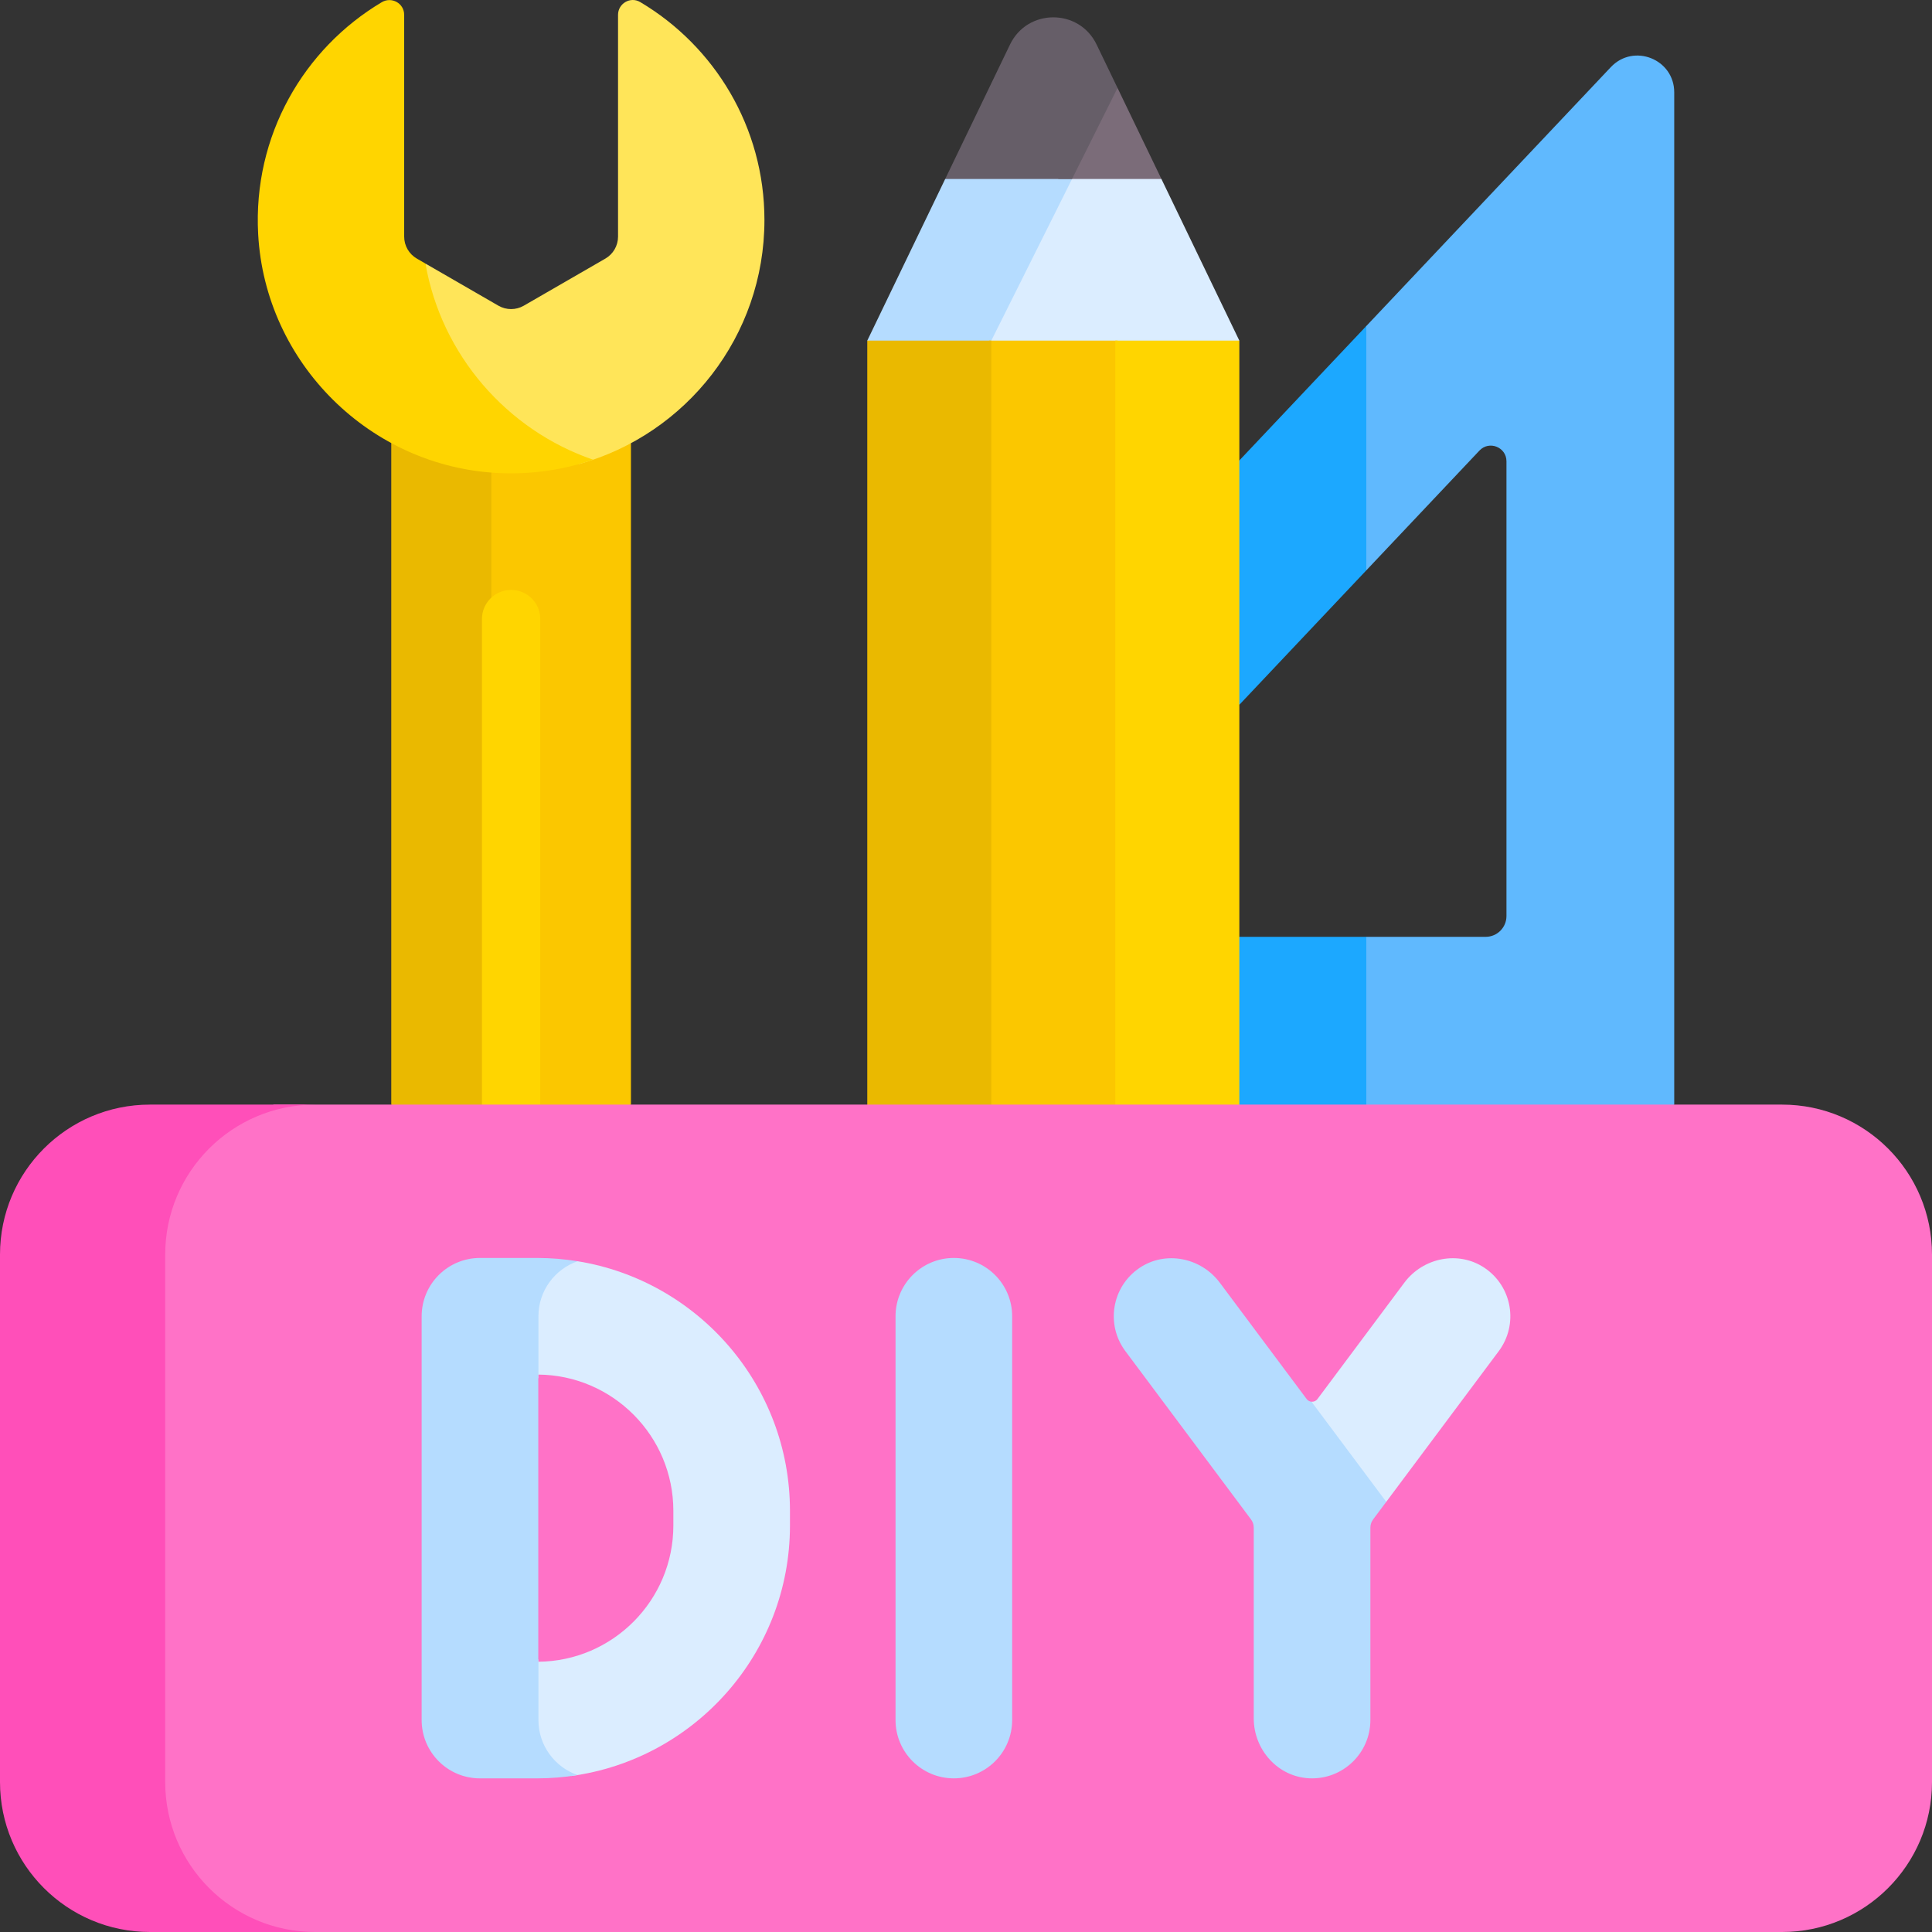 <svg id="Capa_1" enable-background="new 0 0 512 512" height="512" viewBox="0 0 512 512" width="512" xmlns="http://www.w3.org/2000/svg"><rect x="0" y="0" width="512" height="512" fill="#333333" stroke="none"/><g><path d="m426.886 17.788-64.802 68.612-4.868 12.756v45.328l4.869 6.667 29.99-31.752c2.573-2.724 7.153-.903 7.153 2.844v120.515c0 3.045-2.469 5.513-5.514 5.513h-31.629l-4.869 5.928v44.163h77.521l8.95-5.63v-268.263c0-8.802-10.758-13.079-16.801-6.681z" fill="#60b9fe"/><path d="m307.787 47.429-3.883-3.259h-21.806l-21.719 42.229 1.835 9.236h57.143l9.081-5.37z" fill="#dbedff"/><path d="m285.732 44.17h-28.573l-6.671 3.26-20.651 42.836 5.045 5.37h22.172c3.45-3.275 5.651-5.37 5.651-5.37z" fill="#b5dcff"/><path d="m296.156 23.305h-3.327l-12.408 24.124h27.366z" fill="#7b6c79"/><path d="m296.156 23.305-5.547-11.507c-4.631-9.606-18.312-9.606-22.943 0l-17.178 35.632h33.616z" fill="#665e68"/><g fill="#1ca8ff"><path d="m362.084 297.207v-48.937h-33.646l-6.334 4.64v44.297z"/><path d="m322.104 128.026v51.398l6.334 7.35 33.646-35.624v-64.751l-33.646 35.625z"/></g><path d="m262.104 90.265h34.067v204.882h-34.067z" fill="#fbc700"/><path d="m160.547 111.088h-32.825v188.18h29.21l10.277-6.537v-175.287z" fill="#fbc700"/><path d="m130.215 117.396 5.675-6.308h-26.527l-5.675 6.308v175.335l8.056 6.537h26.527l-8.056-6.537z" fill="#eab900"/><g><path d="m135.448 309.054c-4.267 0-7.726-3.459-7.726-7.726v-137.272c0-4.268 3.459-7.726 7.726-7.726s7.726 3.459 7.726 7.726v137.272c.001 4.268-3.458 7.726-7.726 7.726z" fill="#ffd500"/></g><path d="m229.837 90.265h32.867v206.943h-32.867z" fill="#eab900"/><path d="m295.571 90.265h32.867v206.943h-32.867z" fill="#ffd500"/><path d="m472.263 292.731h-399.664c-5.051 2.172-10.272 4.477-10.272 4.477l-12.362 9.959-8.204 19.229v159.334l7.518 14.422 21.41 11.848h401.573c21.947 0 39.738-17.791 39.738-39.738 0-7.089 0-133.068 0-139.794 0-21.947-17.791-39.737-39.737-39.737z" fill="#ff72c7"/><path d="m43.783 472.262c0-5.364 0-134.642 0-139.794 0-21.947 17.792-39.737 39.738-39.737h-43.783c-21.946 0-39.738 17.79-39.738 39.737v139.794c0 21.947 17.792 39.738 39.738 39.738h43.783c-21.947 0-39.738-17.791-39.738-39.738z" fill="#ff4fb9"/><path d="m252.779 333.372c-8.534 0-15.453 6.918-15.453 15.453v107.005c0 8.534 6.918 15.453 15.453 15.453 8.534 0 15.453-6.918 15.453-15.453v-107.006c0-8.534-6.919-15.452-15.453-15.452z" fill="#b5dcff"/><path d="m169.652.542c-2.587-1.534-5.864.377-5.864 3.385v58.781c0 2.402-1.281 4.623-3.362 5.823l-21.616 12.481c-2.08 1.2-4.643 1.2-6.724 0l-19.334-11.163-2.78 7.673 11.847 21.634 18.801 19.573 12.876 4.247c28.31-7.884 49.087-33.847 49.087-64.671.001-24.582-13.218-46.068-32.931-57.763z" fill="#ffe559"/><g><path d="m112.753 69.849-2.282-1.318c-2.08-1.2-3.362-3.421-3.362-5.823v-58.784c0-3.048-3.321-4.895-5.941-3.336-20.667 12.298-34.173 35.365-32.752 61.471 1.86 34.156 29.685 61.733 63.855 63.309 8.749.403 17.145-.884 24.906-3.539-22.814-7.85-40.198-27.74-44.424-51.98z" fill="#ffd500"/></g><path d="m153.073 334.24h-5.37l-6.954 9.583v18.801l1.9 2.683v-1.028c19.765.159 35.795 16.286 35.795 36.086v3.925c0 19.801-16.03 35.927-35.795 36.086v-.68l-.999 1.221v19.445l4.249 7.855 5.475 2.442c32.688-4.421 57.974-32.489 57.974-66.369v-3.925c.002-33.293-24.412-60.98-56.275-66.125z" fill="#dbedff"/><g><path d="m142.69 455.831v-15.456c-.013 0-.027.001-.04.001v-76.097c.014 0 .027.001.04.001v-15.456c0-6.756 4.343-12.484 10.384-14.584-3.492-.563-7.069-.868-10.718-.868h-15.159c-8.534 0-15.453 6.918-15.453 15.453v107.007c0 8.534 6.918 15.453 15.453 15.453h15.159c3.649 0 7.226-.305 10.718-.868-6.041-2.102-10.384-7.831-10.384-14.586z" fill="#b5dcff"/></g><path d="m393.439 336.01c-6.894-4.659-16.302-2.747-21.28 3.919l-23.025 30.84c-.39.522-.993.746-1.577.696l.153 2.833 17.317 23.705h2.342l29.816-39.935c5.254-7.036 3.615-17.084-3.746-22.058z" fill="#dbedff"/><g><path d="m347.558 371.466c-.481-.041-.949-.267-1.271-.696l-23.024-30.839c-4.978-6.668-14.386-8.579-21.28-3.921-7.361 4.974-9 15.022-3.746 22.058l33.3 44.604c.468.627.721 1.388.721 2.172v50.55c0 8.32 6.394 15.48 14.706 15.871 8.874.419 16.2-6.653 16.2-15.435v-50.987c0-.783.253-1.545.721-2.172l3.485-4.668z" fill="#b5dcff"/></g></g></svg>